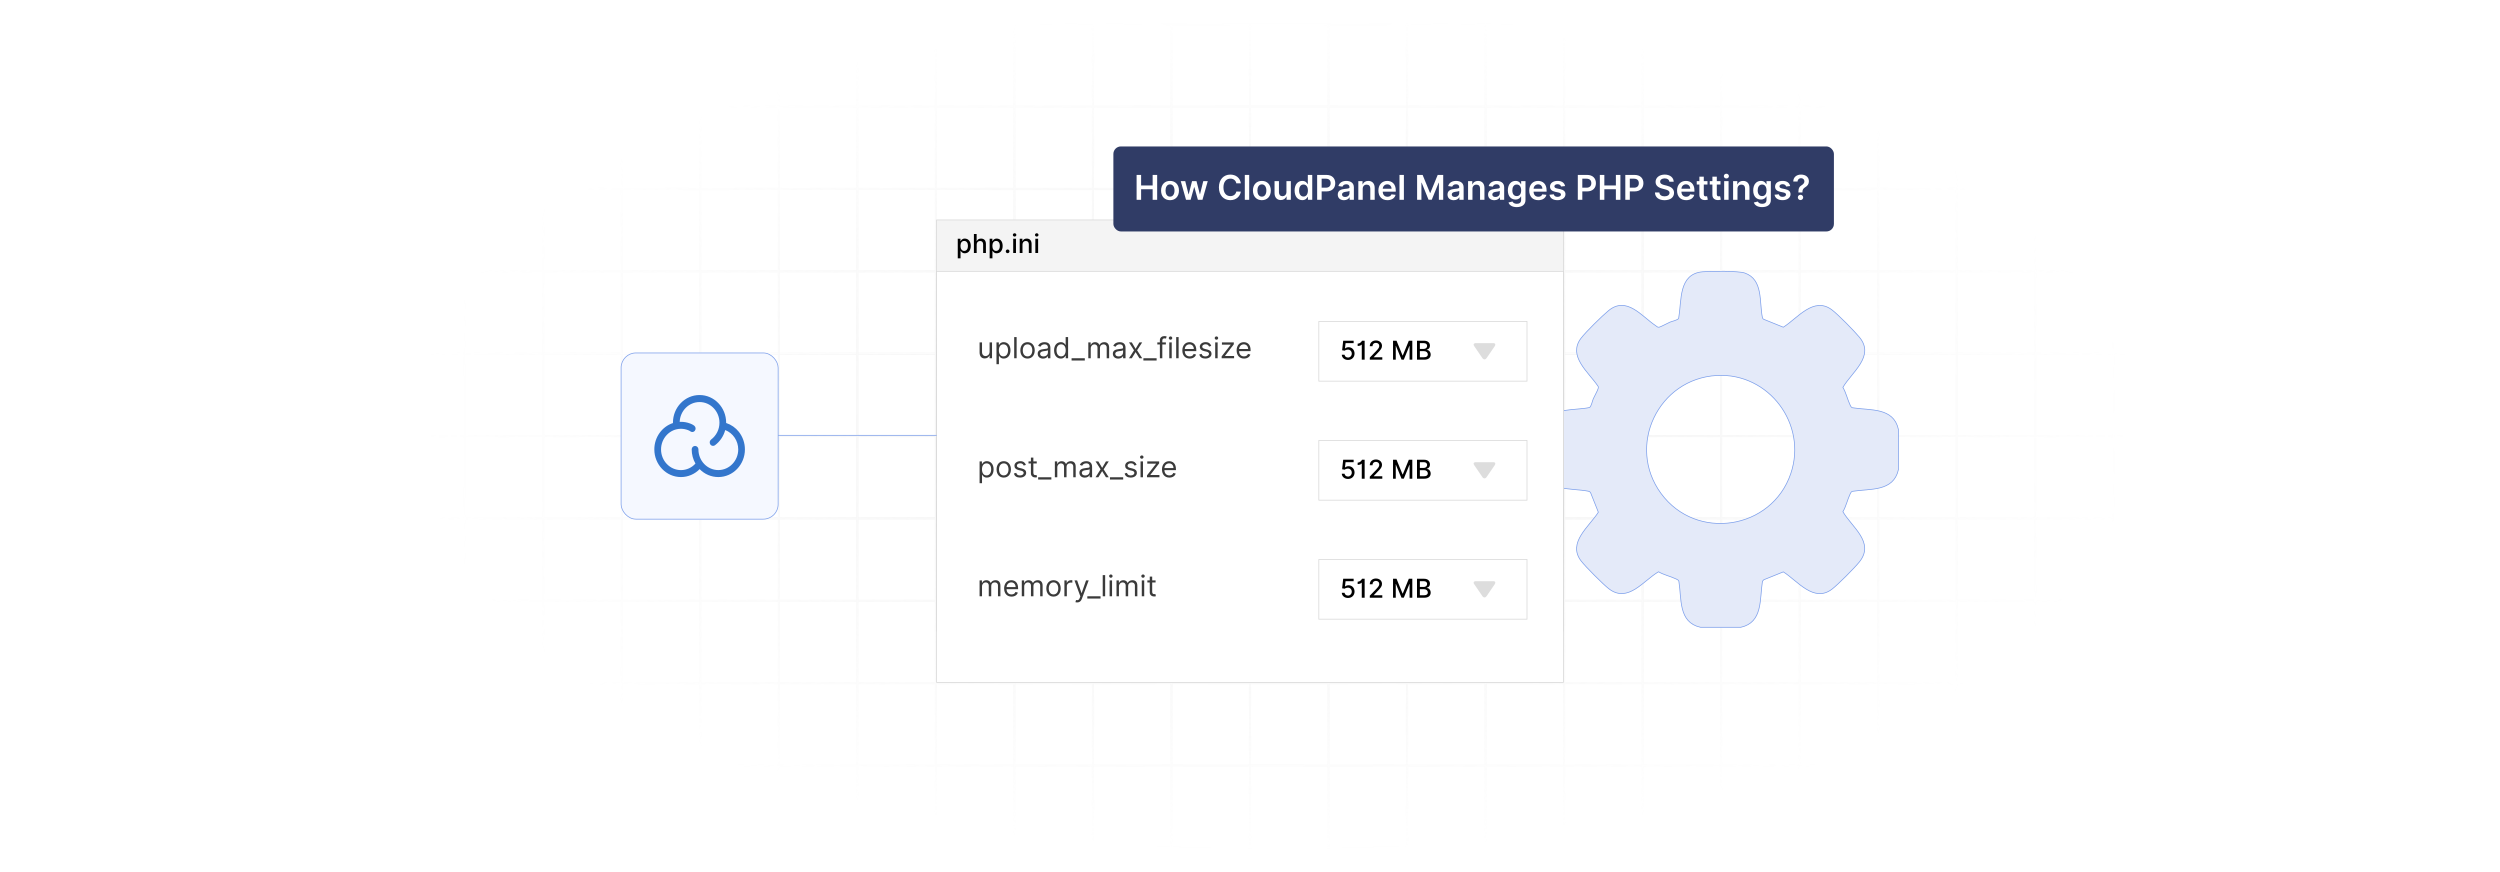 <?xml version="1.0" encoding="UTF-8"?>
<svg id="Layer_1" data-name="Layer 1" xmlns="http://www.w3.org/2000/svg" xmlns:xlink="http://www.w3.org/1999/xlink" viewBox="0 0 860 300">
  <defs>
    <filter id="luminosity-invert" x="39.647" y="-.272" width="782.115" height="300.272" color-interpolation-filters="sRGB" filterUnits="userSpaceOnUse">
      <feColorMatrix result="cm" values="-1 0 0 0 1 0 -1 0 0 1 0 0 -1 0 1 0 0 0 1 0"/>
    </filter>
    <radialGradient id="radial-gradient" cx="439.235" cy="148.479" fx="439.235" fy="148.479" r="298.487" gradientTransform="translate(0 74.962) scale(1 .495)" gradientUnits="userSpaceOnUse">
      <stop offset=".123" stop-color="#000" stop-opacity=".95"/>
      <stop offset="1" stop-color="#000" stop-opacity="0"/>
    </radialGradient>
    <mask id="mask" x="39.647" y="-.272" width="782.115" height="300.272" maskUnits="userSpaceOnUse">
      <g filter="url(#luminosity-invert)">
        <rect x="39.647" y="-.272" width="782.115" height="300.272" fill="url(#radial-gradient)"/>
      </g>
    </mask>
  </defs>
  <rect y="0" width="860" height="300" fill="#fff"/>
  <g mask="url(#mask)">
    <g opacity=".4">
      <path d="M808.41,291.922H51.59V8.078h756.819v283.845ZM52.09,291.422h755.819V8.578H52.09v282.845Z" fill="#e6e6e6" stroke="#d6d6d6" stroke-miterlimit="10" stroke-width=".25"/>
      <rect x="51.84" y="36.413" width="756.319" height=".5" fill="#e6e6e6" stroke="#d6d6d6" stroke-miterlimit="10" stroke-width=".25"/>
      <rect x="51.84" y="64.747" width="756.319" height=".5" fill="#e6e6e6" stroke="#d6d6d6" stroke-miterlimit="10" stroke-width=".25"/>
      <rect x="51.84" y="93.082" width="756.319" height=".5" fill="#e6e6e6" stroke="#d6d6d6" stroke-miterlimit="10" stroke-width=".25"/>
      <rect x="51.84" y="121.415" width="756.319" height=".5" fill="none" stroke="#d6d6d6" stroke-miterlimit="10" stroke-width=".25"/>
      <rect x="51.84" y="149.75" width="756.319" height=".5" fill="#e6e6e6" stroke="#d6d6d6" stroke-miterlimit="10" stroke-width=".25"/>
      <rect x="51.84" y="178.084" width="756.319" height=".5" fill="#e6e6e6" stroke="#d6d6d6" stroke-miterlimit="10" stroke-width=".25"/>
      <rect x="51.84" y="206.418" width="756.319" height=".5" fill="#e6e6e6" stroke="#d6d6d6" stroke-miterlimit="10" stroke-width=".25"/>
      <rect x="51.84" y="234.753" width="756.319" height=".5" fill="#e6e6e6" stroke="#d6d6d6" stroke-miterlimit="10" stroke-width=".25"/>
      <rect x="51.84" y="263.087" width="756.319" height=".5" fill="#e6e6e6" stroke="#d6d6d6" stroke-miterlimit="10" stroke-width=".25"/>
      <rect x="780.898" y="8.328" width=".5" height="283.345" fill="#e6e6e6" stroke="#d6d6d6" stroke-miterlimit="10" stroke-width=".25"/>
      <rect x="753.887" y="8.328" width=".5" height="283.345" fill="#e6e6e6" stroke="#d6d6d6" stroke-miterlimit="10" stroke-width=".25"/>
      <rect x="726.875" y="8.328" width=".5" height="283.345" fill="#e6e6e6" stroke="#d6d6d6" stroke-miterlimit="10" stroke-width=".25"/>
      <rect x="699.864" y="8.328" width=".5" height="283.345" fill="#e6e6e6" stroke="#d6d6d6" stroke-miterlimit="10" stroke-width=".25"/>
      <rect x="672.852" y="8.328" width=".5" height="283.345" fill="#e6e6e6" stroke="#d6d6d6" stroke-miterlimit="10" stroke-width=".25"/>
      <rect x="645.841" y="8.328" width=".5" height="283.345" fill="#e6e6e6" stroke="#d6d6d6" stroke-miterlimit="10" stroke-width=".25"/>
      <rect x="618.83" y="8.328" width=".5" height="283.345" fill="#e6e6e6" stroke="#d6d6d6" stroke-miterlimit="10" stroke-width=".25"/>
      <rect x="591.818" y="8.328" width=".5" height="283.345" fill="#e6e6e6" stroke="#d6d6d6" stroke-miterlimit="10" stroke-width=".25"/>
      <rect x="564.807" y="8.328" width=".5" height="283.345" fill="#e6e6e6" stroke="#d6d6d6" stroke-miterlimit="10" stroke-width=".25"/>
      <rect x="537.795" y="8.328" width=".5" height="283.345" fill="#e6e6e6" stroke="#d6d6d6" stroke-miterlimit="10" stroke-width=".25"/>
      <rect x="510.784" y="8.328" width=".5" height="283.345" fill="#e6e6e6" stroke="#d6d6d6" stroke-miterlimit="10" stroke-width=".25"/>
      <rect x="483.772" y="8.328" width=".5" height="283.345" fill="#e6e6e6" stroke="#d6d6d6" stroke-miterlimit="10" stroke-width=".25"/>
      <rect x="456.761" y="8.328" width=".5" height="283.345" fill="#e6e6e6" stroke="#d6d6d6" stroke-miterlimit="10" stroke-width=".25"/>
      <rect x="429.75" y="8.328" width=".5" height="283.345" fill="#e6e6e6" stroke="#d6d6d6" stroke-miterlimit="10" stroke-width=".25"/>
      <rect x="402.738" y="8.328" width=".5" height="283.345" fill="#e6e6e6" stroke="#d6d6d6" stroke-miterlimit="10" stroke-width=".25"/>
      <rect x="375.727" y="8.328" width=".5" height="283.345" fill="#e6e6e6" stroke="#d6d6d6" stroke-miterlimit="10" stroke-width=".25"/>
      <rect x="348.716" y="8.328" width=".5" height="283.345" fill="#e6e6e6" stroke="#d6d6d6" stroke-miterlimit="10" stroke-width=".25"/>
      <rect x="321.704" y="8.328" width=".5" height="283.345" fill="#e6e6e6" stroke="#d6d6d6" stroke-miterlimit="10" stroke-width=".25"/>
      <rect x="294.693" y="8.328" width=".5" height="283.345" fill="#e6e6e6" stroke="#d6d6d6" stroke-miterlimit="10" stroke-width=".25"/>
      <rect x="267.682" y="8.328" width=".5" height="283.345" fill="#e6e6e6" stroke="#d6d6d6" stroke-miterlimit="10" stroke-width=".25"/>
      <rect x="240.67" y="8.328" width=".5" height="283.345" fill="#e6e6e6" stroke="#d6d6d6" stroke-miterlimit="10" stroke-width=".25"/>
      <rect x="213.659" y="8.328" width=".5" height="283.345" fill="#e6e6e6" stroke="#d6d6d6" stroke-miterlimit="10" stroke-width=".25"/>
      <rect x="186.648" y="8.328" width=".5" height="283.345" fill="#e6e6e6" stroke="#d6d6d6" stroke-miterlimit="10" stroke-width=".25"/>
      <rect x="159.636" y="8.328" width=".5" height="283.345" fill="#e6e6e6" stroke="#d6d6d6" stroke-miterlimit="10" stroke-width=".25"/>
      <rect x="132.625" y="8.328" width=".5" height="283.345" fill="#e6e6e6" stroke="#d6d6d6" stroke-miterlimit="10" stroke-width=".25"/>
      <rect x="105.613" y="8.328" width=".5" height="283.345" fill="#e6e6e6" stroke="#d6d6d6" stroke-miterlimit="10" stroke-width=".25"/>
      <rect x="78.602" y="8.328" width=".5" height="283.345" fill="#e6e6e6" stroke="#d6d6d6" stroke-miterlimit="10" stroke-width=".25"/>
    </g>
  </g>
  <path d="M653.051,147.721v13.853c-1.721,7.667-9.763,6.464-15.838,7.45-.421.122-.593.559-.763.909-.896,1.838-1.393,4.255-2.496,6.094,3.063,5.315,11.022,10.516,5.728,17.201-1.638,2.068-7.38,7.835-9.447,9.422-6.304,4.843-11.88-2.854-16.773-5.924l-6.734,2.72-.447.508c-.992,6.063.231,14.143-7.449,15.838h-13.853c-7.683-1.702-6.454-9.762-7.45-15.838-.121-.419-.559-.594-.908-.764-1.871-.909-4.229-1.405-6.094-2.496-5.206,3.022-10.495,10.913-17.081,5.847-1.972-1.517-8.022-7.587-9.542-9.566-4.843-6.304,2.854-11.88,5.924-16.773l-2.619-6.596c-.189-.37-.398-.538-.811-.623-5.967-1.212-14.963.424-15.646-8.239-.212-2.688-.338-12.016.373-14.214,2.127-6.574,10.254-5.19,15.64-6.334.636-.296,1.008-2.271,1.315-2.984.392-.909,1.508-2.844,1.691-3.588.085-.344.142-.549-.117-.849-3.176-4.731-10.496-10.285-5.751-16.461,1.706-2.221,7.197-7.614,9.423-9.446,6.231-5.129,11.407,1.934,16.151,5.117.382.257.714.659,1.232.587.47-.065,3.023-1.434,3.764-1.754.713-.307,2.688-.679,2.984-1.315,1.094-6.162-.16-15.343,8.349-16.014,2.739-.216,12.15-.335,14.39.436,6.383,2.197,4.975,9.979,6.048,15.209.069.335.158.557.484.71l6.734,2.72c4.892-3.07,10.468-10.768,16.773-5.924,2.221,1.706,7.614,7.197,9.446,9.423,5.355,6.505-2.71,11.994-5.727,17.2,1.104,1.839,1.6,4.256,2.496,6.094.171.35.342.787.763.909,6.075.997,14.136-.233,15.838,7.45ZM590.662,129.161c-20.193,1.054-31.293,24.215-19.253,40.609,12.123,16.508,38.077,12.452,44.629-6.874,5.746-16.948-7.52-34.667-25.376-33.735Z" fill="#e4eaf9" stroke="#7a9dea" stroke-miterlimit="10" stroke-width=".25"/>
  <rect x="322.205" y="75.667" width="215.591" height="141.422" fill="#f4f4f4" stroke="#d6d6d6" stroke-miterlimit="10" stroke-width=".25"/>
  <rect x="322.205" y="93.332" width="215.591" height="141.422" fill="#fff" stroke="#d6d6d6" stroke-miterlimit="10" stroke-width=".25"/>
  <g>
    <path d="M329.468,82.135h.931v.794h.08c.169-.303.498-.857,1.406-.857,1.184,0,2.057.935,2.057,2.522,0,1.585-.861,2.535-2.047,2.535-.893,0-1.244-.545-1.416-.857h-.057v2.599h-.954v-6.735ZM331.681,86.315c.852,0,1.298-.749,1.298-1.731,0-.973-.434-1.703-1.298-1.703-.832,0-1.279.68-1.279,1.703,0,1.03.46,1.731,1.279,1.731Z"/>
    <path d="M335.976,87.033h-.954v-6.531h.94v2.43h.061c.23-.529.689-.86,1.451-.86,1.008,0,1.678.625,1.678,1.846v3.116h-.954v-3.001c0-.718-.392-1.136-1.049-1.136-.679,0-1.173.447-1.173,1.228v2.908Z"/>
    <path d="M340.44,82.135h.931v.794h.08c.169-.303.498-.857,1.406-.857,1.184,0,2.057.935,2.057,2.522,0,1.585-.861,2.535-2.047,2.535-.893,0-1.244-.545-1.416-.857h-.057v2.599h-.954v-6.735ZM342.653,86.315c.852,0,1.298-.749,1.298-1.731,0-.973-.434-1.703-1.298-1.703-.832,0-1.279.68-1.279,1.703,0,1.03.46,1.731,1.279,1.731Z"/>
    <path d="M345.985,86.456c0-.348.287-.635.638-.635.348,0,.638.287.638.635,0,.353-.29.638-.638.638-.351,0-.638-.284-.638-.638Z"/>
    <path d="M348.42,80.811c0-.312.271-.571.603-.571.329,0,.603.259.603.571s-.274.567-.603.567c-.332,0-.603-.255-.603-.567ZM348.541,82.135h.954v4.898h-.954v-4.898Z"/>
    <path d="M351.736,87.033h-.954v-4.898h.915v.797h.06c.227-.519.708-.86,1.445-.86,1.002,0,1.668.635,1.668,1.846v3.116h-.954v-3.001c0-.711-.392-1.136-1.04-1.136-.664,0-1.142.447-1.142,1.228v2.908Z"/>
    <path d="M356.037,80.811c0-.312.271-.571.603-.571.329,0,.603.259.603.571s-.274.567-.603.567c-.332,0-.603-.255-.603-.567ZM356.158,82.135h.954v4.898h-.954v-4.898Z"/>
  </g>
  <g>
    <g>
      <path d="M340.419,117.774h.839v5.461h-.839v-.925h-.057c-.256.555-.797.996-1.622.996-1.024,0-1.763-.669-1.763-2.062v-3.47h.839v3.413c0,.797.498,1.309,1.195,1.309.625,0,1.408-.47,1.408-1.493v-3.228Z" fill="#3a3a3a"/>
      <path d="M342.788,117.774h.81v.867h.1c.185-.284.512-.939,1.579-.939,1.379,0,2.332,1.096,2.332,2.816,0,1.734-.953,2.83-2.318,2.83-1.053,0-1.408-.654-1.593-.953h-.071v2.887h-.839v-7.509ZM345.177,122.596c1.052,0,1.593-.925,1.593-2.091,0-1.152-.526-2.048-1.593-2.048-1.024,0-1.565.825-1.565,2.048,0,1.237.555,2.091,1.565,2.091Z" fill="#3a3a3a"/>
      <path d="M349.72,123.235h-.839v-7.281h.839v7.281Z" fill="#3a3a3a"/>
      <path d="M350.998,120.533c0-1.706.995-2.83,2.474-2.83s2.475,1.124,2.475,2.83c0,1.692-.996,2.816-2.475,2.816s-2.474-1.124-2.474-2.816ZM355.107,120.533c0-1.095-.512-2.076-1.636-2.076s-1.635.981-1.635,2.076.512,2.062,1.635,2.062,1.636-.968,1.636-2.062Z" fill="#3a3a3a"/>
      <path d="M356.963,121.686c0-1.252,1.106-1.476,2.119-1.607.996-.128,1.408-.093,1.408-.498v-.028c0-.7-.381-1.109-1.152-1.109-.8,0-1.237.427-1.422.825l-.796-.284c.427-.996,1.365-1.28,2.19-1.28.697,0,2.019.199,2.019,1.935v3.598h-.839v-.739h-.043c-.17.355-.668.867-1.621.867-1.038,0-1.863-.611-1.863-1.678ZM360.491,121.259v-.769c-.143.171-1.095.271-1.451.314-.654.085-1.237.284-1.237.924,0,.583.483.882,1.152.882.996,0,1.536-.668,1.536-1.351Z" fill="#3a3a3a"/>
      <path d="M362.603,120.519c0-1.721.953-2.816,2.332-2.816,1.066,0,1.394.654,1.579.939h.071v-2.688h.839v7.281h-.81v-.839h-.1c-.185.299-.54.953-1.593.953-1.365,0-2.318-1.096-2.318-2.83ZM366.599,120.505c0-1.223-.54-2.048-1.565-2.048-1.066,0-1.593.895-1.593,2.048,0,1.166.54,2.091,1.593,2.091,1.01,0,1.565-.854,1.565-2.091Z" fill="#3a3a3a"/>
      <path d="M373.176,124.018h-4.551v-.782h4.551v.782Z" fill="#3a3a3a"/>
      <path d="M374.378,117.774h.81v.854h.071c.228-.583.753-.925,1.464-.925.718,0,1.195.342,1.465.925h.057c.281-.565.853-.925,1.635-.925.974,0,1.664.594,1.664,1.877v3.655h-.839v-3.655c0-.807-.512-1.123-1.109-1.123-.768,0-1.209.519-1.209,1.223v3.556h-.853v-3.74c0-.622-.445-1.038-1.081-1.038-.654,0-1.237.565-1.237,1.365v3.413h-.839v-5.461Z" fill="#3a3a3a"/>
      <path d="M382.816,121.686c0-1.252,1.105-1.476,2.119-1.607.996-.128,1.408-.093,1.408-.498v-.028c0-.7-.38-1.109-1.152-1.109-.8,0-1.237.427-1.422.825l-.796-.284c.427-.996,1.365-1.28,2.19-1.28.697,0,2.019.199,2.019,1.935v3.598h-.839v-.739h-.043c-.17.355-.668.867-1.621.867-1.038,0-1.863-.611-1.863-1.678ZM386.342,121.259v-.769c-.142.171-1.095.271-1.45.314-.654.085-1.237.284-1.237.924,0,.583.483.882,1.152.882.996,0,1.536-.668,1.536-1.351Z" fill="#3a3a3a"/>
      <path d="M390.645,120.007l1.308-2.232h.967l-1.764,2.731,1.764,2.731h-.967l-1.308-2.119-1.309,2.119h-.967l1.735-2.731-1.735-2.731h.967l1.309,2.232Z" fill="#3a3a3a"/>
      <path d="M397.877,124.018h-4.551v-.782h4.551v.782Z" fill="#3a3a3a"/>
      <path d="M401.058,118.485h-1.223v4.75h-.839v-4.75h-.882v-.711h.882v-.754c0-.939.754-1.407,1.536-1.407.412,0,.668.085.796.142l-.242.726c-.085-.028-.228-.086-.469-.086-.555,0-.782.285-.782.825v.555h1.223v.711Z" fill="#3a3a3a"/>
      <path d="M402.063,116.295c0-.312.271-.568.598-.568.327,0,.597.256.597.568,0,.314-.271.569-.597.569-.327,0-.598-.256-.598-.569ZM402.234,117.774h.839v5.461h-.839v-5.461Z" fill="#3a3a3a"/>
      <path d="M405.445,123.235h-.839v-7.281h.839v7.281Z" fill="#3a3a3a"/>
      <path d="M406.722,120.548c0-1.679.981-2.845,2.461-2.845,1.138,0,2.346.697,2.346,2.731v.355h-3.964c.039,1.17.718,1.807,1.703,1.807.657,0,1.151-.285,1.365-.854l.81.228c-.256.825-1.066,1.38-2.176,1.38-1.579,0-2.546-1.124-2.546-2.802ZM410.676,120.064c0-.925-.583-1.607-1.493-1.607-.96,0-1.562.757-1.618,1.607h3.111Z" fill="#3a3a3a"/>
      <path d="M415.916,119.211c-.146-.377-.448-.782-1.181-.782-.669,0-1.166.341-1.166.81,0,.42.291.637.939.796l.81.199c.974.238,1.45.719,1.45,1.48,0,.942-.863,1.636-2.133,1.636-1.116,0-1.881-.495-2.076-1.423l.796-.199c.149.587.58.882,1.266.882.782,0,1.28-.384,1.28-.854,0-.376-.26-.64-.81-.768l-.91-.213c-1.003-.235-1.45-.74-1.45-1.493,0-.925.853-1.579,2.005-1.579,1.081,0,1.671.519,1.934,1.294l-.753.214Z" fill="#3a3a3a"/>
      <path d="M417.859,116.295c0-.312.27-.568.597-.568s.598.256.598.568c0,.314-.271.569-.598.569s-.597-.256-.597-.569ZM418.029,117.774h.84v5.461h-.84v-5.461Z" fill="#3a3a3a"/>
      <path d="M420.245,122.596l3.101-3.982v-.057h-3.001v-.782h4.082v.668l-3.016,3.954v.057h3.114v.782h-4.28v-.64Z" fill="#3a3a3a"/>
      <path d="M425.401,120.548c0-1.679.981-2.845,2.461-2.845,1.138,0,2.346.697,2.346,2.731v.355h-3.964c.039,1.17.718,1.807,1.703,1.807.657,0,1.152-.285,1.365-.854l.81.228c-.256.825-1.066,1.38-2.176,1.38-1.578,0-2.546-1.124-2.546-2.802ZM429.355,120.064c0-.925-.583-1.607-1.493-1.607-.96,0-1.562.757-1.618,1.607h3.111Z" fill="#3a3a3a"/>
    </g>
    <rect x="453.681" y="110.571" width="71.608" height="20.542" fill="#fff" stroke="#d6d6d6" stroke-miterlimit="10" stroke-width=".25"/>
    <g>
      <path d="M461.577,122.032h.956c.052.561.552.963,1.184.963.749,0,1.295-.567,1.295-1.352,0-.798-.561-1.378-1.337-1.385-.396,0-.835.15-1.081.37l-.902-.134.367-3.291h3.591v.845h-2.772l-.207,1.828h.038c.255-.249.705-.435,1.19-.435,1.19,0,2.069.919,2.066,2.182.003,1.272-.935,2.2-2.248,2.2-1.199,0-2.102-.752-2.14-1.792Z"/>
      <path d="M469.438,123.735h-.989v-5.201h-.054c-.108.191-.622.484-1.362.484v-.81c.954,0,1.451-.826,1.486-1.005h.919v6.531Z"/>
      <path d="M471.213,123.022l2.21-2.29c.702-.743,1.047-1.158,1.047-1.735,0-.65-.504-1.059-1.168-1.059-.704,0-1.157.459-1.154,1.161h-.94c0-1.193.893-1.983,2.114-1.983,1.23,0,2.086.803,2.086,1.853,0,.731-.342,1.308-1.537,2.516l-1.299,1.359v.048h2.94v.845h-4.299v-.714Z"/>
      <path d="M480.401,117.204l2.08,5.077h.076l2.079-5.077h1.196v6.531h-.938v-4.727h-.06l-1.927,4.717h-.778l-1.926-4.72h-.06v4.729h-.938v-6.531h1.195Z"/>
      <path d="M487.448,117.204h2.392c1.391,0,2.061.749,2.061,1.716,0,.816-.501,1.225-1.101,1.378v.064c.647.035,1.355.606,1.355,1.617,0,1.001-.685,1.757-2.204,1.757h-2.503v-6.531ZM489.754,120.029c.663,0,1.18-.401,1.18-1.033,0-.542-.373-.953-1.154-.953h-1.346v1.986h1.32ZM489.856,122.891c.947,0,1.32-.412,1.32-.96,0-.622-.494-1.133-1.285-1.133h-1.457v2.093h1.422Z"/>
    </g>
    <path d="M506.938,118.614c-.004-.035-.005-.112,0-.145.038-.265.305-.399.546-.422l6.347-.001c.696.096.648.58.342,1.071-.865,1.386-1.921,2.703-2.798,4.086-.363.543-.959.592-1.372.067l-2.891-4.226c-.074-.121-.158-.288-.174-.43Z" fill="#ddd"/>
  </g>
  <g>
    <g>
      <path d="M336.978,158.717h.81v.867h.1c.185-.284.512-.939,1.579-.939,1.379,0,2.332,1.096,2.332,2.816,0,1.734-.953,2.83-2.318,2.83-1.053,0-1.408-.654-1.593-.953h-.071v2.887h-.839v-7.509ZM339.367,163.539c1.052,0,1.593-.925,1.593-2.091,0-1.152-.526-2.048-1.593-2.048-1.024,0-1.565.825-1.565,2.048,0,1.237.555,2.091,1.565,2.091Z" fill="#3a3a3a"/>
      <path d="M342.816,161.476c0-1.706.995-2.83,2.474-2.83s2.475,1.124,2.475,2.83c0,1.692-.996,2.816-2.475,2.816s-2.474-1.124-2.474-2.816ZM346.926,161.476c0-1.095-.512-2.076-1.636-2.076s-1.635.981-1.635,2.076.512,2.062,1.635,2.062,1.636-.968,1.636-2.062Z" fill="#3a3a3a"/>
      <path d="M352.152,160.154c-.145-.377-.448-.782-1.18-.782-.668,0-1.167.341-1.167.81,0,.42.292.637.939.796l.81.199c.974.238,1.451.719,1.451,1.48,0,.942-.864,1.636-2.133,1.636-1.116,0-1.881-.495-2.076-1.423l.796-.199c.149.587.579.882,1.266.882.782,0,1.28-.384,1.28-.854,0-.376-.26-.64-.81-.768l-.91-.213c-1.002-.235-1.451-.74-1.451-1.493,0-.925.854-1.579,2.005-1.579,1.081,0,1.671.519,1.934,1.294l-.754.214Z" fill="#3a3a3a"/>
      <path d="M356.64,159.428h-1.167v3.186c0,.711.356.825.726.825.185,0,.298-.028.37-.043l.171.754c-.114.043-.313.1-.626.1-.711,0-1.479-.455-1.479-1.408v-3.413h-.825v-.711h.825v-1.309h.839v1.309h1.167v.711Z" fill="#3a3a3a"/>
      <path d="M361.67,164.96h-4.551v-.782h4.551v.782Z" fill="#3a3a3a"/>
      <path d="M362.873,158.717h.81v.854h.071c.228-.583.754-.925,1.465-.925.718,0,1.195.342,1.465.925h.057c.281-.565.853-.925,1.635-.925.974,0,1.664.594,1.664,1.877v3.655h-.839v-3.655c0-.807-.512-1.123-1.109-1.123-.768,0-1.209.519-1.209,1.223v3.556h-.854v-3.74c0-.622-.444-1.038-1.081-1.038-.654,0-1.237.565-1.237,1.365v3.413h-.839v-5.461Z" fill="#3a3a3a"/>
      <path d="M371.31,162.628c0-1.252,1.105-1.476,2.119-1.607.996-.128,1.408-.093,1.408-.498v-.028c0-.7-.38-1.109-1.152-1.109-.8,0-1.237.427-1.422.825l-.796-.284c.427-.996,1.365-1.28,2.19-1.28.697,0,2.019.199,2.019,1.935v3.598h-.839v-.739h-.043c-.17.355-.668.867-1.621.867-1.038,0-1.863-.611-1.863-1.678ZM374.836,162.202v-.769c-.142.171-1.095.271-1.45.314-.654.085-1.237.284-1.237.924,0,.583.483.882,1.152.882.996,0,1.536-.668,1.536-1.351Z" fill="#3a3a3a"/>
      <path d="M379.139,160.95l1.308-2.232h.967l-1.764,2.731,1.764,2.731h-.967l-1.308-2.119-1.309,2.119h-.967l1.735-2.731-1.735-2.731h.967l1.309,2.232Z" fill="#3a3a3a"/>
      <path d="M386.372,164.96h-4.551v-.782h4.551v.782Z" fill="#3a3a3a"/>
      <path d="M390.234,160.154c-.145-.377-.448-.782-1.18-.782-.668,0-1.166.341-1.166.81,0,.42.291.637.939.796l.81.199c.974.238,1.451.719,1.451,1.48,0,.942-.864,1.636-2.133,1.636-1.116,0-1.881-.495-2.076-1.423l.796-.199c.149.587.579.882,1.266.882.782,0,1.28-.384,1.28-.854,0-.376-.26-.64-.81-.768l-.91-.213c-1.002-.235-1.451-.74-1.451-1.493,0-.925.854-1.579,2.005-1.579,1.081,0,1.671.519,1.934,1.294l-.754.214Z" fill="#3a3a3a"/>
      <path d="M392.176,157.238c0-.312.271-.568.598-.568.327,0,.597.256.597.568,0,.314-.271.569-.597.569-.327,0-.598-.256-.598-.569ZM392.347,158.717h.839v5.461h-.839v-5.461Z" fill="#3a3a3a"/>
      <path d="M394.563,163.539l3.101-3.982v-.057h-3.001v-.782h4.082v.668l-3.015,3.954v.057h3.114v.782h-4.281v-.64Z" fill="#3a3a3a"/>
      <path d="M399.719,161.491c0-1.679.981-2.845,2.46-2.845,1.138,0,2.347.697,2.347,2.731v.355h-3.964c.039,1.17.718,1.807,1.703,1.807.658,0,1.152-.285,1.365-.854l.81.228c-.256.825-1.066,1.38-2.176,1.38-1.579,0-2.545-1.124-2.545-2.802ZM403.672,161.007c0-.925-.583-1.607-1.493-1.607-.96,0-1.56.757-1.618,1.607h3.111Z" fill="#3a3a3a"/>
    </g>
    <rect x="453.681" y="151.513" width="71.608" height="20.542" fill="#fff" stroke="#d6d6d6" stroke-miterlimit="10" stroke-width=".25"/>
    <g>
      <path d="M461.577,162.975h.956c.052.561.552.963,1.184.963.749,0,1.295-.567,1.295-1.352,0-.798-.561-1.378-1.337-1.385-.396,0-.835.15-1.081.37l-.902-.134.367-3.291h3.591v.845h-2.772l-.207,1.828h.038c.255-.249.705-.435,1.19-.435,1.19,0,2.069.919,2.066,2.182.003,1.272-.935,2.2-2.248,2.2-1.199,0-2.102-.752-2.14-1.792Z"/>
      <path d="M469.438,164.678h-.989v-5.201h-.054c-.108.191-.622.484-1.362.484v-.81c.954,0,1.451-.826,1.486-1.005h.919v6.531Z"/>
      <path d="M471.213,163.964l2.21-2.29c.702-.743,1.047-1.158,1.047-1.735,0-.65-.504-1.059-1.168-1.059-.704,0-1.157.459-1.154,1.161h-.94c0-1.193.893-1.983,2.114-1.983,1.23,0,2.086.803,2.086,1.853,0,.731-.342,1.308-1.537,2.516l-1.299,1.359v.048h2.94v.845h-4.299v-.714Z"/>
      <path d="M480.401,158.147l2.08,5.077h.076l2.079-5.077h1.196v6.531h-.938v-4.727h-.06l-1.927,4.717h-.778l-1.926-4.72h-.06v4.729h-.938v-6.531h1.195Z"/>
      <path d="M487.448,158.147h2.392c1.391,0,2.061.749,2.061,1.716,0,.816-.501,1.225-1.101,1.378v.064c.647.035,1.355.606,1.355,1.617,0,1.001-.685,1.757-2.204,1.757h-2.503v-6.531ZM489.754,160.972c.663,0,1.18-.401,1.18-1.033,0-.542-.373-.953-1.154-.953h-1.346v1.986h1.32ZM489.856,163.833c.947,0,1.32-.412,1.32-.96,0-.622-.494-1.133-1.285-1.133h-1.457v2.093h1.422Z"/>
    </g>
    <path d="M506.938,159.556c-.004-.035-.005-.112,0-.145.038-.265.305-.399.546-.422l6.347-.001c.696.096.648.58.342,1.071-.865,1.386-1.921,2.703-2.798,4.086-.363.543-.959.592-1.372.067l-2.891-4.226c-.074-.121-.158-.288-.174-.43Z" fill="#ddd"/>
  </g>
  <g>
    <g>
      <path d="M336.978,199.66h.81v.854h.071c.228-.583.753-.925,1.464-.925.718,0,1.195.342,1.465.925h.057c.281-.565.853-.925,1.635-.925.974,0,1.664.594,1.664,1.877v3.655h-.839v-3.655c0-.807-.512-1.123-1.109-1.123-.768,0-1.209.519-1.209,1.223v3.556h-.853v-3.74c0-.622-.445-1.038-1.081-1.038-.654,0-1.237.565-1.237,1.365v3.413h-.839v-5.461Z" fill="#3a3a3a"/>
      <path d="M345.416,202.433c0-1.679.981-2.845,2.46-2.845,1.138,0,2.347.697,2.347,2.731v.355h-3.964c.039,1.17.718,1.807,1.703,1.807.658,0,1.152-.285,1.365-.854l.81.228c-.256.825-1.066,1.38-2.176,1.38-1.579,0-2.545-1.124-2.545-2.802ZM349.369,201.95c0-.925-.583-1.607-1.493-1.607-.96,0-1.56.757-1.618,1.607h3.111Z" fill="#3a3a3a"/>
      <path d="M351.495,199.66h.81v.854h.071c.228-.583.754-.925,1.465-.925.718,0,1.195.342,1.465.925h.057c.281-.565.853-.925,1.635-.925.974,0,1.664.594,1.664,1.877v3.655h-.839v-3.655c0-.807-.512-1.123-1.109-1.123-.768,0-1.209.519-1.209,1.223v3.556h-.854v-3.74c0-.622-.444-1.038-1.081-1.038-.654,0-1.237.565-1.237,1.365v3.413h-.839v-5.461Z" fill="#3a3a3a"/>
      <path d="M359.932,202.418c0-1.706.996-2.83,2.475-2.83s2.475,1.124,2.475,2.83c0,1.692-.996,2.816-2.475,2.816s-2.475-1.124-2.475-2.816ZM364.043,202.418c0-1.095-.512-2.076-1.636-2.076s-1.635.981-1.635,2.076.512,2.062,1.635,2.062,1.636-.968,1.636-2.062Z" fill="#3a3a3a"/>
      <path d="M366.154,199.66h.81v.825h.057c.199-.541.768-.91,1.422-.91.124,0,.345.007.441.014v.854c-.057-.015-.288-.057-.512-.057-.796,0-1.379.54-1.379,1.279v3.456h-.839v-5.461Z" fill="#3a3a3a"/>
      <path d="M369.947,207.14l.213-.739c.611.156.999.078,1.294-.74l.185-.512-2.019-5.489h.91l1.507,4.352h.057l1.507-4.352h.91l-2.347,6.343c-.312.839-.839,1.237-1.607,1.237-.284,0-.526-.057-.611-.1Z" fill="#3a3a3a"/>
      <path d="M378.587,205.903h-4.551v-.782h4.551v.782Z" fill="#3a3a3a"/>
      <path d="M380.175,205.121h-.839v-7.281h.839v7.281Z" fill="#3a3a3a"/>
      <path d="M381.537,198.18c0-.312.271-.568.597-.568.327,0,.598.256.598.568,0,.314-.271.569-.598.569-.327,0-.597-.256-.597-.569ZM381.708,199.66h.839v5.461h-.839v-5.461Z" fill="#3a3a3a"/>
      <path d="M384.08,199.66h.81v.854h.071c.228-.583.754-.925,1.465-.925.718,0,1.195.342,1.465.925h.057c.281-.565.853-.925,1.635-.925.974,0,1.664.594,1.664,1.877v3.655h-.839v-3.655c0-.807-.512-1.123-1.109-1.123-.768,0-1.209.519-1.209,1.223v3.556h-.854v-3.74c0-.622-.444-1.038-1.081-1.038-.654,0-1.237.565-1.237,1.365v3.413h-.839v-5.461Z" fill="#3a3a3a"/>
      <path d="M392.603,198.18c0-.312.271-.568.597-.568.327,0,.598.256.598.568,0,.314-.271.569-.598.569-.327,0-.597-.256-.597-.569ZM392.773,199.66h.839v5.461h-.839v-5.461Z" fill="#3a3a3a"/>
      <path d="M397.521,200.371h-1.167v3.186c0,.711.355.825.726.825.185,0,.298-.028.37-.043l.17.754c-.113.043-.312.1-.625.1-.711,0-1.479-.455-1.479-1.408v-3.413h-.825v-.711h.825v-1.309h.839v1.309h1.167v.711Z" fill="#3a3a3a"/>
    </g>
    <rect x="453.681" y="192.456" width="71.608" height="20.542" fill="#fff" stroke="#d6d6d6" stroke-miterlimit="10" stroke-width=".25"/>
    <g>
      <path d="M461.577,203.917h.956c.052.561.552.963,1.184.963.749,0,1.295-.567,1.295-1.352,0-.798-.561-1.378-1.337-1.385-.396,0-.835.15-1.081.37l-.902-.134.367-3.291h3.591v.845h-2.772l-.207,1.828h.038c.255-.249.705-.435,1.19-.435,1.19,0,2.069.919,2.066,2.182.003,1.272-.935,2.2-2.248,2.2-1.199,0-2.102-.752-2.14-1.792Z"/>
      <path d="M469.438,205.621h-.989v-5.201h-.054c-.108.191-.622.484-1.362.484v-.81c.954,0,1.451-.826,1.486-1.005h.919v6.531Z"/>
      <path d="M471.213,204.907l2.21-2.29c.702-.743,1.047-1.158,1.047-1.735,0-.65-.504-1.059-1.168-1.059-.704,0-1.157.459-1.154,1.161h-.94c0-1.193.893-1.983,2.114-1.983,1.23,0,2.086.803,2.086,1.853,0,.731-.342,1.308-1.537,2.516l-1.299,1.359v.048h2.94v.845h-4.299v-.714Z"/>
      <path d="M480.401,199.089l2.08,5.077h.076l2.079-5.077h1.196v6.531h-.938v-4.727h-.06l-1.927,4.717h-.778l-1.926-4.72h-.06v4.729h-.938v-6.531h1.195Z"/>
      <path d="M487.448,199.089h2.392c1.391,0,2.061.749,2.061,1.716,0,.816-.501,1.225-1.101,1.378v.064c.647.035,1.355.606,1.355,1.617,0,1.001-.685,1.757-2.204,1.757h-2.503v-6.531ZM489.754,201.915c.663,0,1.18-.401,1.18-1.033,0-.542-.373-.953-1.154-.953h-1.346v1.986h1.32ZM489.856,204.776c.947,0,1.32-.412,1.32-.96,0-.622-.494-1.133-1.285-1.133h-1.457v2.093h1.422Z"/>
    </g>
    <path d="M506.938,200.499c-.004-.035-.005-.112,0-.145.038-.265.305-.399.546-.422l6.347-.001c.696.096.648.58.342,1.071-.865,1.386-1.921,2.703-2.798,4.086-.363.543-.959.592-1.372.067l-2.891-4.226c-.074-.121-.158-.288-.174-.43Z" fill="#ddd"/>
  </g>
  <g>
    <rect x="383.001" y="50.373" width="247.867" height="29.248" rx="2.6" ry="2.6" fill="#303c66"/>
    <g>
      <path d="M390.991,60.174h1.551v3.625h3.968v-3.625h1.555v8.562h-1.555v-3.638h-3.968v3.638h-1.551v-8.562Z" fill="#fff"/>
      <path d="M399.41,65.551c0-1.99,1.195-3.32,3.077-3.32s3.077,1.33,3.077,3.32c0,1.985-1.196,3.311-3.077,3.311s-3.077-1.325-3.077-3.311ZM404.029,65.546c0-1.175-.51-2.115-1.534-2.115-1.041,0-1.551.94-1.551,2.115s.51,2.103,1.551,2.103c1.024,0,1.534-.929,1.534-2.103Z" fill="#fff"/>
      <path d="M406.181,62.315h1.542l1.129,4.516h.059l1.154-4.516h1.526l1.154,4.49h.062l1.112-4.49h1.547l-1.819,6.422h-1.576l-1.204-4.34h-.087l-1.204,4.34h-1.581l-1.815-6.422Z" fill="#fff"/>
      <path d="M425.287,63.062c-.18-1.024-.995-1.613-2.036-1.613-1.4,0-2.387,1.074-2.387,3.006,0,1.965.995,3.006,2.383,3.006,1.024,0,1.844-.565,2.04-1.567l1.564.008c-.238,1.635-1.589,2.952-3.625,2.952-2.258,0-3.922-1.635-3.922-4.398,0-2.768,1.685-4.398,3.922-4.398,1.898,0,3.361,1.103,3.625,3.006h-1.564Z" fill="#fff"/>
      <path d="M429.726,68.736h-1.513v-8.562h1.513v8.562Z" fill="#fff"/>
      <path d="M431.006,65.551c0-1.99,1.196-3.32,3.077-3.32,1.882,0,3.077,1.33,3.077,3.32,0,1.985-1.195,3.311-3.077,3.311-1.881,0-3.077-1.325-3.077-3.311ZM435.626,65.546c0-1.175-.51-2.115-1.534-2.115-1.041,0-1.551.94-1.551,2.115s.51,2.103,1.551,2.103c1.024,0,1.534-.929,1.534-2.103Z" fill="#fff"/>
      <path d="M442.535,62.315h1.514v6.422h-1.468v-1.142h-.066c-.293.72-.97,1.226-1.932,1.226-1.263,0-2.141-.874-2.141-2.417v-4.089h1.514v3.854c0,.815.484,1.33,1.212,1.33.669,0,1.367-.485,1.367-1.464v-3.721Z" fill="#fff"/>
      <path d="M445.343,65.534c0-2.141,1.167-3.304,2.651-3.304,1.133,0,1.605.682,1.835,1.145h.062v-3.202h1.518v8.562h-1.488v-1.012h-.092c-.238.468-.735,1.125-1.84,1.125-1.513,0-2.647-1.2-2.647-3.315ZM449.921,65.525c0-1.246-.535-2.053-1.509-2.053-1.008,0-1.526.857-1.526,2.053,0,1.204.527,2.082,1.526,2.082.966,0,1.509-.836,1.509-2.082Z" fill="#fff"/>
      <path d="M453.097,60.174h3.211c1.97,0,3.019,1.2,3.019,2.835,0,1.647-1.062,2.834-3.039,2.834h-1.64v2.894h-1.551v-8.562ZM456.078,64.568c1.153,0,1.668-.648,1.668-1.56,0-.912-.515-1.539-1.677-1.539h-1.422v3.099h1.431Z" fill="#fff"/>
      <path d="M460.194,66.935c0-1.447,1.191-1.819,2.438-1.953,1.133-.121,1.589-.142,1.589-.576v-.025c0-.632-.385-.991-1.087-.991-.74,0-1.167.377-1.317.815l-1.413-.2c.334-1.171,1.371-1.773,2.722-1.773,1.225,0,2.608.511,2.608,2.208v4.298h-1.454v-.882h-.051c-.275.539-.878,1.012-1.886,1.012-1.225,0-2.148-.669-2.148-1.932ZM464.225,66.433v-.757c-.196.159-.991.26-1.388.314-.678.097-1.184.339-1.184.92,0,.556.451.845,1.083.845.911,0,1.488-.606,1.488-1.321Z" fill="#fff"/>
      <path d="M468.775,68.736h-1.513v-6.422h1.446v1.091h.075c.293-.715.953-1.175,1.915-1.175,1.325,0,2.203.878,2.199,2.417v4.089h-1.514v-3.854c0-.857-.469-1.372-1.25-1.372-.799,0-1.359.535-1.359,1.464v3.763Z" fill="#fff"/>
      <path d="M474.167,65.564c0-1.982,1.2-3.333,3.039-3.333,1.581,0,2.936.991,2.936,3.245v.464h-4.474c.013,1.1.66,1.743,1.639,1.743.652,0,1.154-.284,1.359-.828l1.413.159c-.268,1.116-1.297,1.848-2.793,1.848-1.935,0-3.119-1.283-3.119-3.298ZM478.69,64.919c-.008-.874-.594-1.509-1.463-1.509-.903,0-1.51.69-1.556,1.509h3.019Z" fill="#fff"/>
      <path d="M482.937,68.736h-1.513v-8.562h1.513v8.562Z" fill="#fff"/>
      <path d="M489.382,60.174l2.542,6.204h.1l2.542-6.204h1.898v8.562h-1.488v-5.883h-.079l-2.366,5.857h-1.112l-2.366-5.87h-.08v5.896h-1.488v-8.562h1.898Z" fill="#fff"/>
      <path d="M497.947,66.935c0-1.447,1.191-1.819,2.438-1.953,1.133-.121,1.589-.142,1.589-.576v-.025c0-.632-.385-.991-1.087-.991-.74,0-1.166.377-1.317.815l-1.413-.2c.335-1.171,1.372-1.773,2.722-1.773,1.226,0,2.609.511,2.609,2.208v4.298h-1.455v-.882h-.05c-.276.539-.878,1.012-1.886,1.012-1.226,0-2.149-.669-2.149-1.932ZM501.978,66.433v-.757c-.196.159-.99.26-1.388.314-.678.097-1.184.339-1.184.92,0,.556.452.845,1.083.845.912,0,1.488-.606,1.488-1.321Z" fill="#fff"/>
      <path d="M506.528,68.736h-1.513v-6.422h1.446v1.091h.075c.293-.715.953-1.175,1.915-1.175,1.325,0,2.203.878,2.198,2.417v4.089h-1.513v-3.854c0-.857-.469-1.372-1.25-1.372-.799,0-1.359.535-1.359,1.464v3.763Z" fill="#fff"/>
      <path d="M511.896,66.935c0-1.447,1.191-1.819,2.438-1.953,1.133-.121,1.589-.142,1.589-.576v-.025c0-.632-.385-.991-1.087-.991-.74,0-1.167.377-1.317.815l-1.413-.2c.335-1.171,1.371-1.773,2.722-1.773,1.226,0,2.609.511,2.609,2.208v4.298h-1.455v-.882h-.051c-.275.539-.878,1.012-1.885,1.012-1.226,0-2.149-.669-2.149-1.932ZM515.926,66.433v-.757c-.196.159-.99.26-1.388.314-.678.097-1.184.339-1.184.92,0,.556.452.845,1.083.845.911,0,1.488-.606,1.488-1.321Z" fill="#fff"/>
      <path d="M518.921,69.656l1.363-.33c.185.351.586.781,1.497.781.861,0,1.488-.389,1.488-1.309v-1.217h-.075c-.234.473-.748,1.062-1.848,1.062-1.48,0-2.647-1.045-2.647-3.14,0-2.111,1.166-3.274,2.65-3.274,1.133,0,1.613.682,1.844,1.145h.084v-1.062h1.492v6.526c0,1.618-1.279,2.412-3.015,2.412-1.635,0-2.559-.723-2.835-1.597ZM523.278,65.496c0-1.217-.535-2.023-1.51-2.023-1.008,0-1.526.857-1.526,2.023,0,1.184.527,1.961,1.526,1.961.966,0,1.51-.736,1.51-1.961Z" fill="#fff"/>
      <path d="M526.053,65.564c0-1.982,1.199-3.333,3.039-3.333,1.581,0,2.936.991,2.936,3.245v.464h-4.474c.013,1.1.66,1.743,1.639,1.743.652,0,1.154-.284,1.358-.828l1.413.159c-.268,1.116-1.296,1.848-2.792,1.848-1.937,0-3.119-1.283-3.119-3.298ZM530.576,64.919c-.009-.874-.594-1.509-1.463-1.509-.903,0-1.51.69-1.556,1.509h3.019Z" fill="#fff"/>
      <path d="M537.004,64.162c-.117-.422-.485-.803-1.184-.803-.631,0-1.111.302-1.107.736-.004.372.255.598.907.744l1.096.234c1.212.263,1.802.823,1.806,1.739-.004,1.216-1.137,2.048-2.742,2.048-1.577,0-2.567-.698-2.756-1.877l1.476-.142c.13.576.582.878,1.275.878.72,0,1.196-.331,1.196-.769,0-.364-.276-.603-.866-.731l-1.095-.231c-1.233-.255-1.81-.874-1.807-1.81-.004-1.187,1.05-1.948,2.597-1.948,1.505,0,2.375.694,2.584,1.781l-1.38.15Z" fill="#fff"/>
      <path d="M542.765,60.174h3.211c1.969,0,3.019,1.2,3.019,2.835,0,1.647-1.062,2.834-3.04,2.834h-1.639v2.894h-1.551v-8.562ZM545.745,64.568c1.154,0,1.669-.648,1.669-1.56,0-.912-.515-1.539-1.677-1.539h-1.422v3.099h1.43Z" fill="#fff"/>
      <path d="M550.343,60.174h1.551v3.625h3.968v-3.625h1.556v8.562h-1.556v-3.638h-3.968v3.638h-1.551v-8.562Z" fill="#fff"/>
      <path d="M559.105,60.174h3.211c1.969,0,3.019,1.2,3.019,2.835,0,1.647-1.062,2.834-3.04,2.834h-1.639v2.894h-1.551v-8.562ZM562.085,64.568c1.154,0,1.669-.648,1.669-1.56,0-.912-.515-1.539-1.677-1.539h-1.422v3.099h1.43Z" fill="#fff"/>
      <path d="M572.645,61.369c-.97,0-1.547.473-1.551,1.117-.009.715.753,1.012,1.455,1.179l.803.2c1.287.306,2.513.982,2.517,2.467-.004,1.51-1.195,2.534-3.248,2.534-1.995,0-3.262-.958-3.324-2.659h1.526c.062.898.815,1.334,1.785,1.334,1.012,0,1.705-.489,1.71-1.222-.005-.664-.615-.953-1.539-1.187l-.974-.251c-1.409-.364-2.283-1.07-2.283-2.3-.004-1.514,1.347-2.525,3.144-2.525,1.822,0,3.056,1.024,3.085,2.471h-1.492c-.079-.728-.69-1.158-1.614-1.158Z" fill="#fff"/>
      <path d="M576.908,65.564c0-1.982,1.199-3.333,3.039-3.333,1.581,0,2.936.991,2.936,3.245v.464h-4.474c.013,1.1.66,1.743,1.639,1.743.652,0,1.154-.284,1.358-.828l1.413.159c-.268,1.116-1.296,1.848-2.792,1.848-1.937,0-3.119-1.283-3.119-3.298ZM581.432,64.919c-.009-.874-.594-1.509-1.463-1.509-.903,0-1.51.69-1.556,1.509h3.019Z" fill="#fff"/>
      <path d="M587.371,63.485h-1.267v3.319c0,.61.305.744.685.744.189,0,.359-.037.443-.059l.255,1.184c-.163.054-.46.138-.891.15-1.138.033-2.016-.56-2.007-1.769v-3.57h-.911v-1.171h.911v-1.539h1.514v1.539h1.267v1.171Z" fill="#fff"/>
      <path d="M591.846,63.485h-1.267v3.319c0,.61.305.744.685.744.189,0,.359-.037.443-.059l.255,1.184c-.163.054-.46.138-.891.15-1.138.033-2.016-.56-2.007-1.769v-3.57h-.911v-1.171h.911v-1.539h1.514v1.539h1.267v1.171Z" fill="#fff"/>
      <path d="M592.997,60.584c0-.456.394-.824.879-.824.48,0,.873.368.873.824,0,.451-.393.819-.873.819-.485,0-.879-.368-.879-.819ZM593.114,62.315h1.514v6.422h-1.514v-6.422Z" fill="#fff"/>
      <path d="M597.697,68.736h-1.514v-6.422h1.447v1.091h.075c.292-.715.953-1.175,1.914-1.175,1.326,0,2.204.878,2.199,2.417v4.089h-1.513v-3.854c0-.857-.469-1.372-1.25-1.372-.799,0-1.359.535-1.359,1.464v3.763Z" fill="#fff"/>
      <path d="M603.323,69.656l1.363-.33c.185.351.586.781,1.497.781.861,0,1.488-.389,1.488-1.309v-1.217h-.075c-.234.473-.748,1.062-1.848,1.062-1.48,0-2.647-1.045-2.647-3.14,0-2.111,1.166-3.274,2.65-3.274,1.133,0,1.613.682,1.844,1.145h.084v-1.062h1.492v6.526c0,1.618-1.279,2.412-3.015,2.412-1.635,0-2.559-.723-2.835-1.597ZM607.681,65.496c0-1.217-.535-2.023-1.51-2.023-1.008,0-1.526.857-1.526,2.023,0,1.184.527,1.961,1.526,1.961.966,0,1.51-.736,1.51-1.961Z" fill="#fff"/>
      <path d="M614.426,64.162c-.117-.422-.485-.803-1.184-.803-.631,0-1.111.302-1.107.736-.004.372.255.598.907.744l1.096.234c1.212.263,1.802.823,1.806,1.739-.004,1.216-1.137,2.048-2.742,2.048-1.577,0-2.567-.698-2.756-1.877l1.476-.142c.13.576.582.878,1.275.878.72,0,1.196-.331,1.196-.769,0-.364-.276-.603-.866-.731l-1.095-.231c-1.233-.255-1.81-.874-1.807-1.81-.004-1.187,1.05-1.948,2.597-1.948,1.505,0,2.375.694,2.584,1.781l-1.38.15Z" fill="#fff"/>
      <path d="M618.643,66.11c.008-1.505.435-1.969,1.175-2.429.506-.317.894-.719.894-1.305,0-.656-.515-1.083-1.154-1.083-.589,0-1.158.377-1.195,1.163h-1.488c.041-1.589,1.228-2.4,2.692-2.4,1.597,0,2.696.887,2.696,2.3,0,.957-.48,1.584-1.25,2.044-.682.418-.97.824-.979,1.71v.109h-1.392v-.109ZM618.454,67.908c-.004-.501.41-.911.92-.911.493,0,.915.41.92.911-.005.511-.427.92-.92.92-.51,0-.924-.409-.92-.92Z" fill="#fff"/>
    </g>
  </g>
  <rect x="213.659" y="121.415" width="54.023" height="57.169" rx="5.096" ry="5.096" fill="#f5f8ff" stroke="#7a9dea" stroke-miterlimit="10" stroke-width=".25"/>
  <path d="M254.182,148.571c-1.127-1.431-2.654-2.496-4.386-3.06v-.111c0-5.239-4.098-9.51-9.15-9.51-5.056,0-9.155,4.261-9.155,9.511v.13c-3.701,1.212-6.403,4.816-6.403,9.068,0,5.239,4.101,9.511,9.153,9.511,2.424-.006,4.745-.993,6.431-2.737,1.681,1.744,4.001,2.734,6.423,2.737,5.043,0,9.155-4.261,9.155-9.511,0-2.19-.742-4.332-2.069-6.028ZM247.096,161.705c-3.769,0-6.839-3.188-6.839-7.108.009-.646-.51-1.184-1.156-1.199-.638.009-1.158.538-1.158,1.177v.024c0,1.776.477,3.443,1.292,4.866-1.266,1.427-3.084,2.248-4.992,2.251-3.771,0-6.843-3.19-6.843-7.108s3.071-7.106,6.843-7.106c.817,0,1.611.152,2.372.434.009,0,.017.009.026.009.264.093.635.273.75.373.204.187.473.291.75.291.34,0,.661-.156.872-.421.416-.503.358-1.253-.126-1.689-.505-.444-1.292-.746-1.485-.817-1.006-.382-2.073-.577-3.15-.575-.147,0-.291,0-.438.009.156-3.786,3.159-6.813,6.843-6.813,3.769,0,6.839,3.188,6.839,7.108.007,2.275-1.06,4.425-2.877,5.794-.516.394-.635,1.13-.273,1.667.223.323.585.505.945.505.232,0,.464-.07.67-.223,1.726-1.294,2.966-3.133,3.517-5.219,2.643,1.019,4.478,3.673,4.478,6.672-.009,3.909-3.079,7.097-6.859,7.097Z" fill="#3376cc"/>
  <line x1="267.682" y1="149.75" x2="322.205" y2="149.75" fill="#e4eaf9" stroke="#7a9dea" stroke-miterlimit="10" stroke-width=".25"/>
</svg>